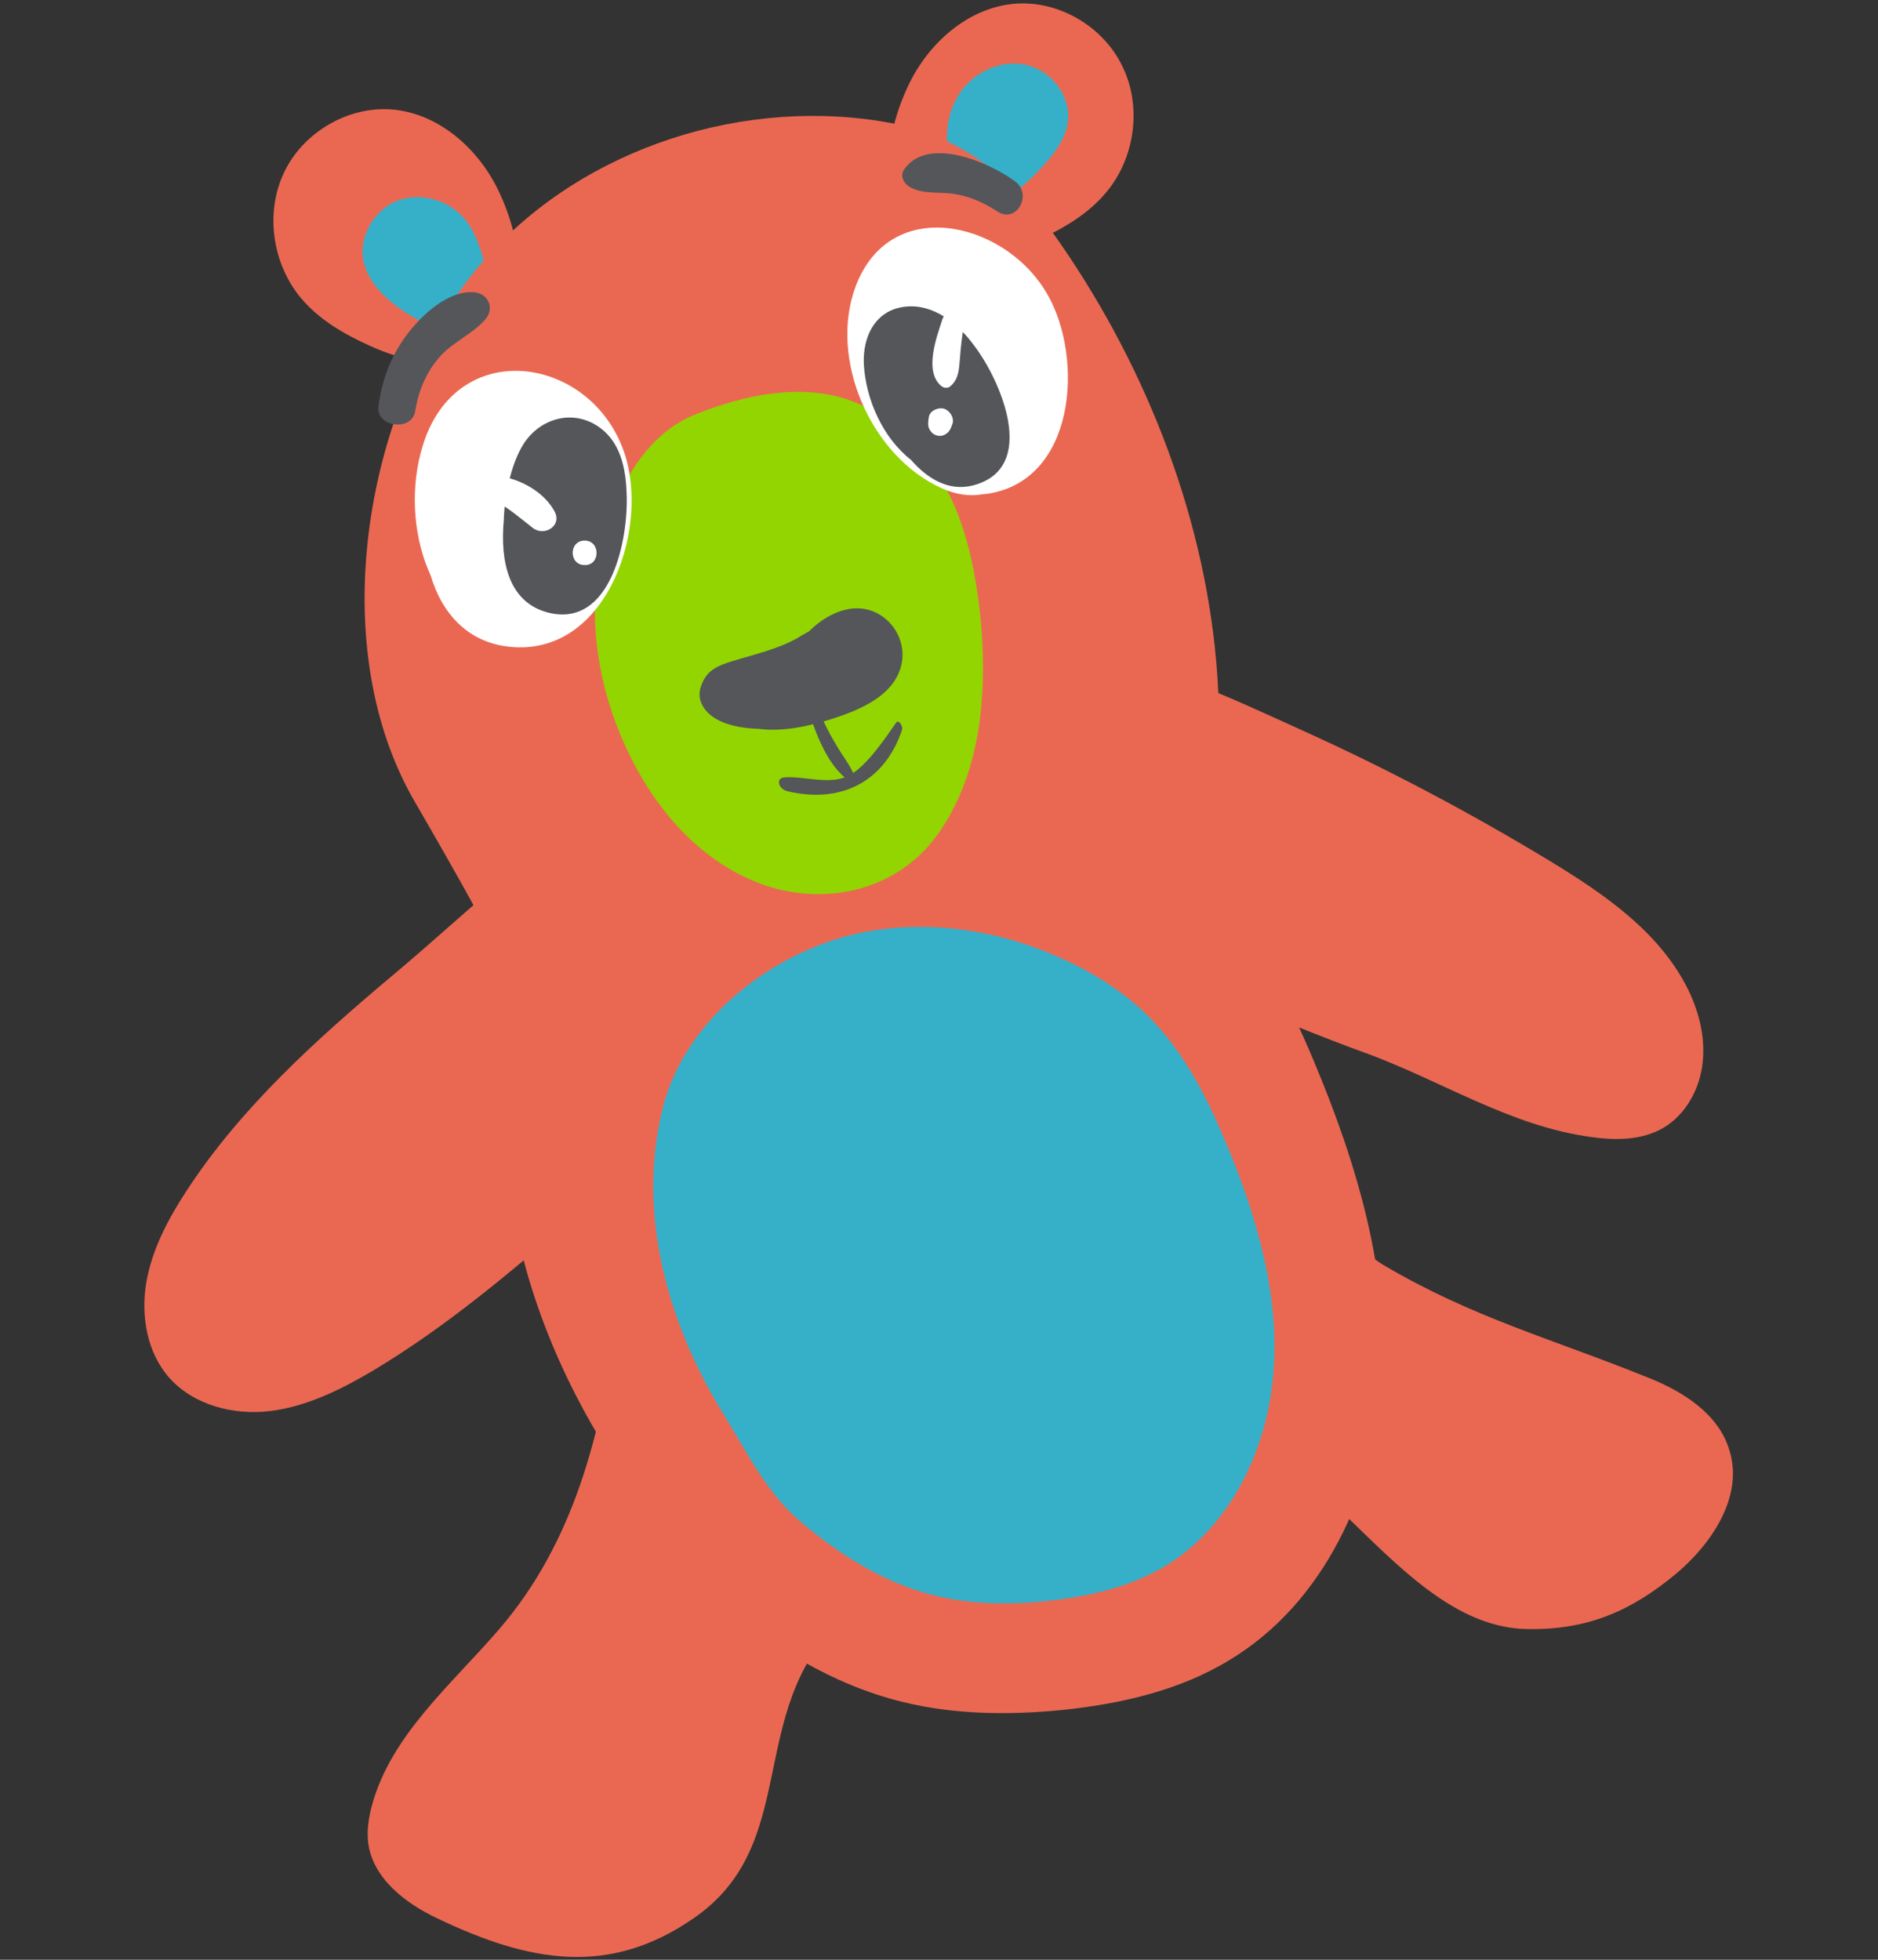 <?xml version="1.0" encoding="utf-8"?>
<!-- Generator: Adobe Illustrator 25.2.3, SVG Export Plug-In . SVG Version: 6.00 Build 0)  -->
<svg version="1.1" id="Layer_1" xmlns="http://www.w3.org/2000/svg" xmlns:xlink="http://www.w3.org/1999/xlink" x="0px" y="0px"
	 viewBox="0 0 460 480" style="enable-background:new 0 0 460 480;" xml:space="preserve">
<rect x="0" y="0" width="460" height="480" fill="#333333" stroke="none"/>
<style type="text/css">
	.st0{fill:#EA6852;}
	.st1{fill:#36B0C9;}
	.st2{fill:#93D500;}
	.st3{fill:#FFFFFF;}
	.st4{fill:#54565A;}
</style>
<g>
	<path class="st0" d="M247.7,1c-11,1.3-20.3,9.7-25.1,19.7c-12.9,26.9,0.4,52.5,31.6,38.1c6.2-2.8,12.2-6.3,16.6-11.5
		c7.2-8.4,9-21.2,4.1-31.1C270.1,6.2,258.7-0.3,247.7,1z"/>
	<path class="st1" d="M251.4,15.9c-6-1.4-12.6,1.6-16.1,6.6c-3.5,5-4.2,11.8-2.4,17.7l12.9,8.9c4-2.7,7.6-6,10.7-9.6
		c2.5-2.9,4.7-6.2,5.1-10C262.2,23.3,257.4,17.3,251.4,15.9z"/>
	<path class="st0" d="M96.9,26.9c-11-1.3-22.4,5.2-27.2,15.1c-4.9,10-3,22.7,4.1,31.1c4.4,5.2,10.4,8.7,16.6,11.5
		c31.3,14.4,44.6-11.2,31.6-38.1C117.2,36.6,107.9,28.2,96.9,26.9z"/>
	<path class="st1" d="M113.7,53.5c-3.9-4.6-10.8-6.5-16.5-4.3c-5.6,2.3-9.3,8.7-8.2,14.6c0.9,4.4,4,8,7.5,10.7
		c5.7,4.5,12.7,7.3,19.9,8l5-7.5c-0.9-3.7-1.8-7.5-2.9-11.1C117.5,60.2,116.2,56.4,113.7,53.5z"/>
	<path class="st0" d="M403.9,337.5c-23.7-9.6-43.1-14.7-65.1-27.7c-8.4-5-16.4-18.8-23.1-25.9c-16.1-17.3-15.9-94.9-17.5-118
		c-2.5-37.8-17-75.2-38.5-106.3c-8-11.6-18.6-21.7-31.7-26.7c-6.2-2.4-12.9-3.5-19.5-4.1c-36.4-3.2-74.6,12.5-95.7,42.2
		c-24.5,34.3-32.4,88.7-11.3,125.2c17.9,31,54.3,93.3,49.6,127.2c-3.9,27.8-10.5,54.3-28.8,75.6c-11.7,13.6-26.5,25.9-31.2,43.2
		c-0.8,3-1.3,6.2-0.9,9.3c1.2,8.6,9.1,14.7,17,18.4c22.6,10.8,42,14.2,62.6,0c26.6-18.2,12.6-50.3,36-73
		c13.7-13.2,22.6-20.3,39.9-28.3c20.7-9.6,22-16.8,44.4-20.9c32.1,1.2,51.8,50.7,83.9,51.3c15.2,0.3,25.9-4.7,36.6-13.6
		c8.9-7.5,16.5-19.1,13-30.2C421,346.4,412.4,340.9,403.9,337.5z"/>
	<path class="st0" d="M319,178.9c-18.1-8.2-38-17.8-58-19.7c-9.2-0.8-18.9,0.7-26.4,6.1c-7.7,5.5-11.3,12.4-12.9,21.6
		c-5.6,31.1,24.6,38.8,48.4,46.3c21.8,6.9,42.4,16.7,63.8,24.5c18.7,6.7,35.8,18.1,55.9,20.8c5.6,0.8,11.5,0.8,16.6-1.7
		c5.8-2.9,9.5-9,10.5-15.4c1-6.4-0.5-13-3.3-18.8c-6.9-14.2-20.6-23.6-34.1-31.8C360,199,339.8,188.3,319,178.9z"/>
	<path class="st0" d="M143.9,295.3c19.3-16.7,37.3-34.1,55.3-52.1c3.2-3.2,6.6-6.7,7.7-11.2c1.7-6.5-1.6-13.3-5.4-18.9
		c-3.8-5.6-8.2-10.7-13-15.4c-3.1-3-6.5-5.9-10.6-7.4c-6.3-2.4-13.5-1.3-19.6,1.5c-22.4,10.2-43.1,31.2-61.9,46.9
		c-18.8,15.8-37.4,32.5-50.8,53.1c-4.5,6.9-8.4,14.3-9.8,22.5c-1.3,8.1,0.2,17,5.7,23.2c6,6.7,15.8,9.2,24.7,8.1
		c8.9-1.1,17.2-5.2,25-9.8C110.3,324.4,127.2,309.8,143.9,295.3z"/>
	<path class="st0" d="M338.6,338.4c1.7-26.9-6.3-53.5-16.7-78.3c-6.2-14.8-13.5-29.4-24.5-41.1c-8.8-9.4-19.8-16.6-31.5-22.1
		c-21-9.7-44.9-13.8-67.7-9.7c-31.2,5.6-63.3,29.4-71.2,61.3c-9,36.4,1.9,74.7,21.2,105.9c8.2,13.3,14.7,26.9,26.7,37.1
		c13.6,11.5,29,21.2,46.4,25.4c12.7,3.1,26.1,3.2,39.1,1.9c14.3-1.5,28.7-4.8,40.9-12.3C324.3,392.6,336.9,365.3,338.6,338.4z"/>
	<path class="st1" d="M312,335.1c1.2-19-4.4-37.9-11.8-55.4c-4.4-10.5-9.6-20.8-17.3-29.1c-6.2-6.7-14-11.8-22.3-15.6
		c-14.9-6.9-31.8-9.7-47.9-6.9c-22.1,3.9-44.8,20.8-50.4,43.4c-6.4,25.8,1.3,52.9,15,75c5.8,9.4,10.4,19.1,18.9,26.3
		c9.6,8.1,20.5,15,32.8,18c9,2.2,18.4,2.3,27.7,1.3c10.1-1.1,20.3-3.4,29-8.7C301.9,373.4,310.8,354.1,312,335.1z"/>
	<path class="st2" d="M232.3,120.7c-4.8-9.7-12.7-18.1-22.7-22.1c-0.6-0.2-1.2-0.5-1.8-0.7c-12-4-25.2-1.2-37,3.4
		c-14.1,5.4-21.4,21.4-24,35.7c-2.8,15.5-0.1,31.8,6.5,46c6.4,14,16.9,26.7,31.1,32.7c16,6.8,34.8,3.1,45.1-11.1
		c10.5-14.5,12.2-33.4,10.9-50.7C239.4,142.5,237.4,130.9,232.3,120.7z"/>
	<path class="st3" d="M104.1,107.5c-3.4,9.5-3.3,20.8,0.1,30.3c0.4,1,0.8,2.1,1.3,3.2c2.8,9.4,9.4,16.9,20.5,17.5
		c23.2,1.4,33.5-30.2,26.6-48.5C144.2,87.4,113.1,82.6,104.1,107.5z"/>
	<path class="st3" d="M209.6,70.1c-6.7,17.8,3.7,41.7,21.1,49.5c3.4,1.5,6.6,2,9.7,1.5c0.9-0.1,1.9-0.2,2.8-0.4
		c21.1-4.4,22.2-35.2,12.5-50C245.1,54.1,218,47.9,209.6,70.1z"/>
	<path class="st4" d="M145.8,104c-6.3-3.7-13.8-1.2-17.6,4.8c-2.6,4.1-4.6,11.5-4.8,18.6c-0.9,9.8,1,20,10.7,22.6
		c15.7,4.1,19.8-18.2,19.4-28.8C153.3,114.6,152,107.7,145.8,104z"/>
	<path class="st4" d="M221.9,75.1c-7.5,0.7-10.7,7.4-10.3,14.3c0.5,8.4,4.6,17.8,11.5,23.2c4.1,4.7,9.3,7.8,15.2,6.3
		c16.3-4.2,6.7-26,0.2-34.4C234.7,79.3,228.7,74.4,221.9,75.1z"/>
	<path class="st3" d="M230.8,78.3c-1.4,4.3-4.5,12.6-0.3,16.2c0.7,0.6,1.7,0.7,2.4,0c1.9-1.7,2-4,2.2-6.4c0.2-2.8,0.5-5.6,1-8.4
		C236.7,76.3,231.9,75,230.8,78.3z"/>
	<path class="st3" d="M231.2,100.1c-1.4-0.4-3.5,0.5-3.7,2.1c-0.2,1.5-0.4,2.6,0.8,3.8c0.6,0.6,1.6,0.9,2.5,0.7
		c1.6-0.5,2-1.5,2.5-2.9C233.8,102.3,232.6,100.5,231.2,100.1z"/>
	<path class="st3" d="M123.4,116.8c-3.3-0.7-5.6,3.9-2.4,5.7c3.6,1.9,6.4,4.4,9.5,6.8c2.8,2.2,7.3-0.5,5.3-4.1
		C133.4,120.8,128.3,117.8,123.4,116.8z"/>
	<path class="st3" d="M143.2,132.4c-3.9,0-3.9,6,0,6C147.1,138.5,147.1,132.4,143.2,132.4z"/>
	<path class="st4" d="M116.2,71.6c-6.2-0.6-12.6,5.3-16.1,9.8c-4.2,5.4-6.5,11.3-7.4,18.1c-0.7,5.1,8.2,6.3,9,1.2
		c0.8-5,2.7-9.6,6.1-13.4c3.2-3.6,8-5.5,11.1-9.1C121.2,75.5,119.6,71.9,116.2,71.6z"/>
	<path class="st4" d="M248.6,44.4c-6.2-4.6-21.5-11.3-27.2-2.8c-0.9,1.4-0.2,3,1,3.9c2.9,2.1,7.2,1.5,10.6,1.9
		c4.1,0.5,7.8,2.1,11.3,4.4C249,54.9,253,47.6,248.6,44.4z"/>
	<path class="st4" d="M200,172.5c-0.5-1.4-2.7-0.8-2.3,0.6c2,6.2,4.9,14.6,10.5,18.3c0.6,0.4,1.5-0.3,1.2-1c-1-2.9-3.1-5.3-4.6-8
		C202.9,179.3,201.3,176,200,172.5z"/>
	<path class="st4" d="M209.6,149c-4,0.1-8.2,2.4-11.4,5.6c-1,0.6-2,1.1-2.9,1.7c-5.1,2.8-10.3,3.9-15.8,5.6
		c-3.9,1.2-6.6,2.3-7.9,6.5c-0.9,2.9,0.7,5.5,2.9,7.1c2.6,1.9,6.8,2.9,11.2,3c5.9,0.8,12.3-0.6,17.7-2.3c7-2.2,16-5.8,17.5-13.9
		C222.1,155.5,216.7,148.8,209.6,149z"/>
	<path class="st4" d="M192.1,190.4c-2.2,0.2-1.4,2.9,0.8,3.4c13.1,3.1,23.7-2.3,28-14.9c0.4-1-0.8-2.8-1.4-1.9
		c-2.5,3.6-7.2,10.6-11.3,12.8C203.4,192.5,197,190,192.1,190.4z"/>
</g>
</svg>
